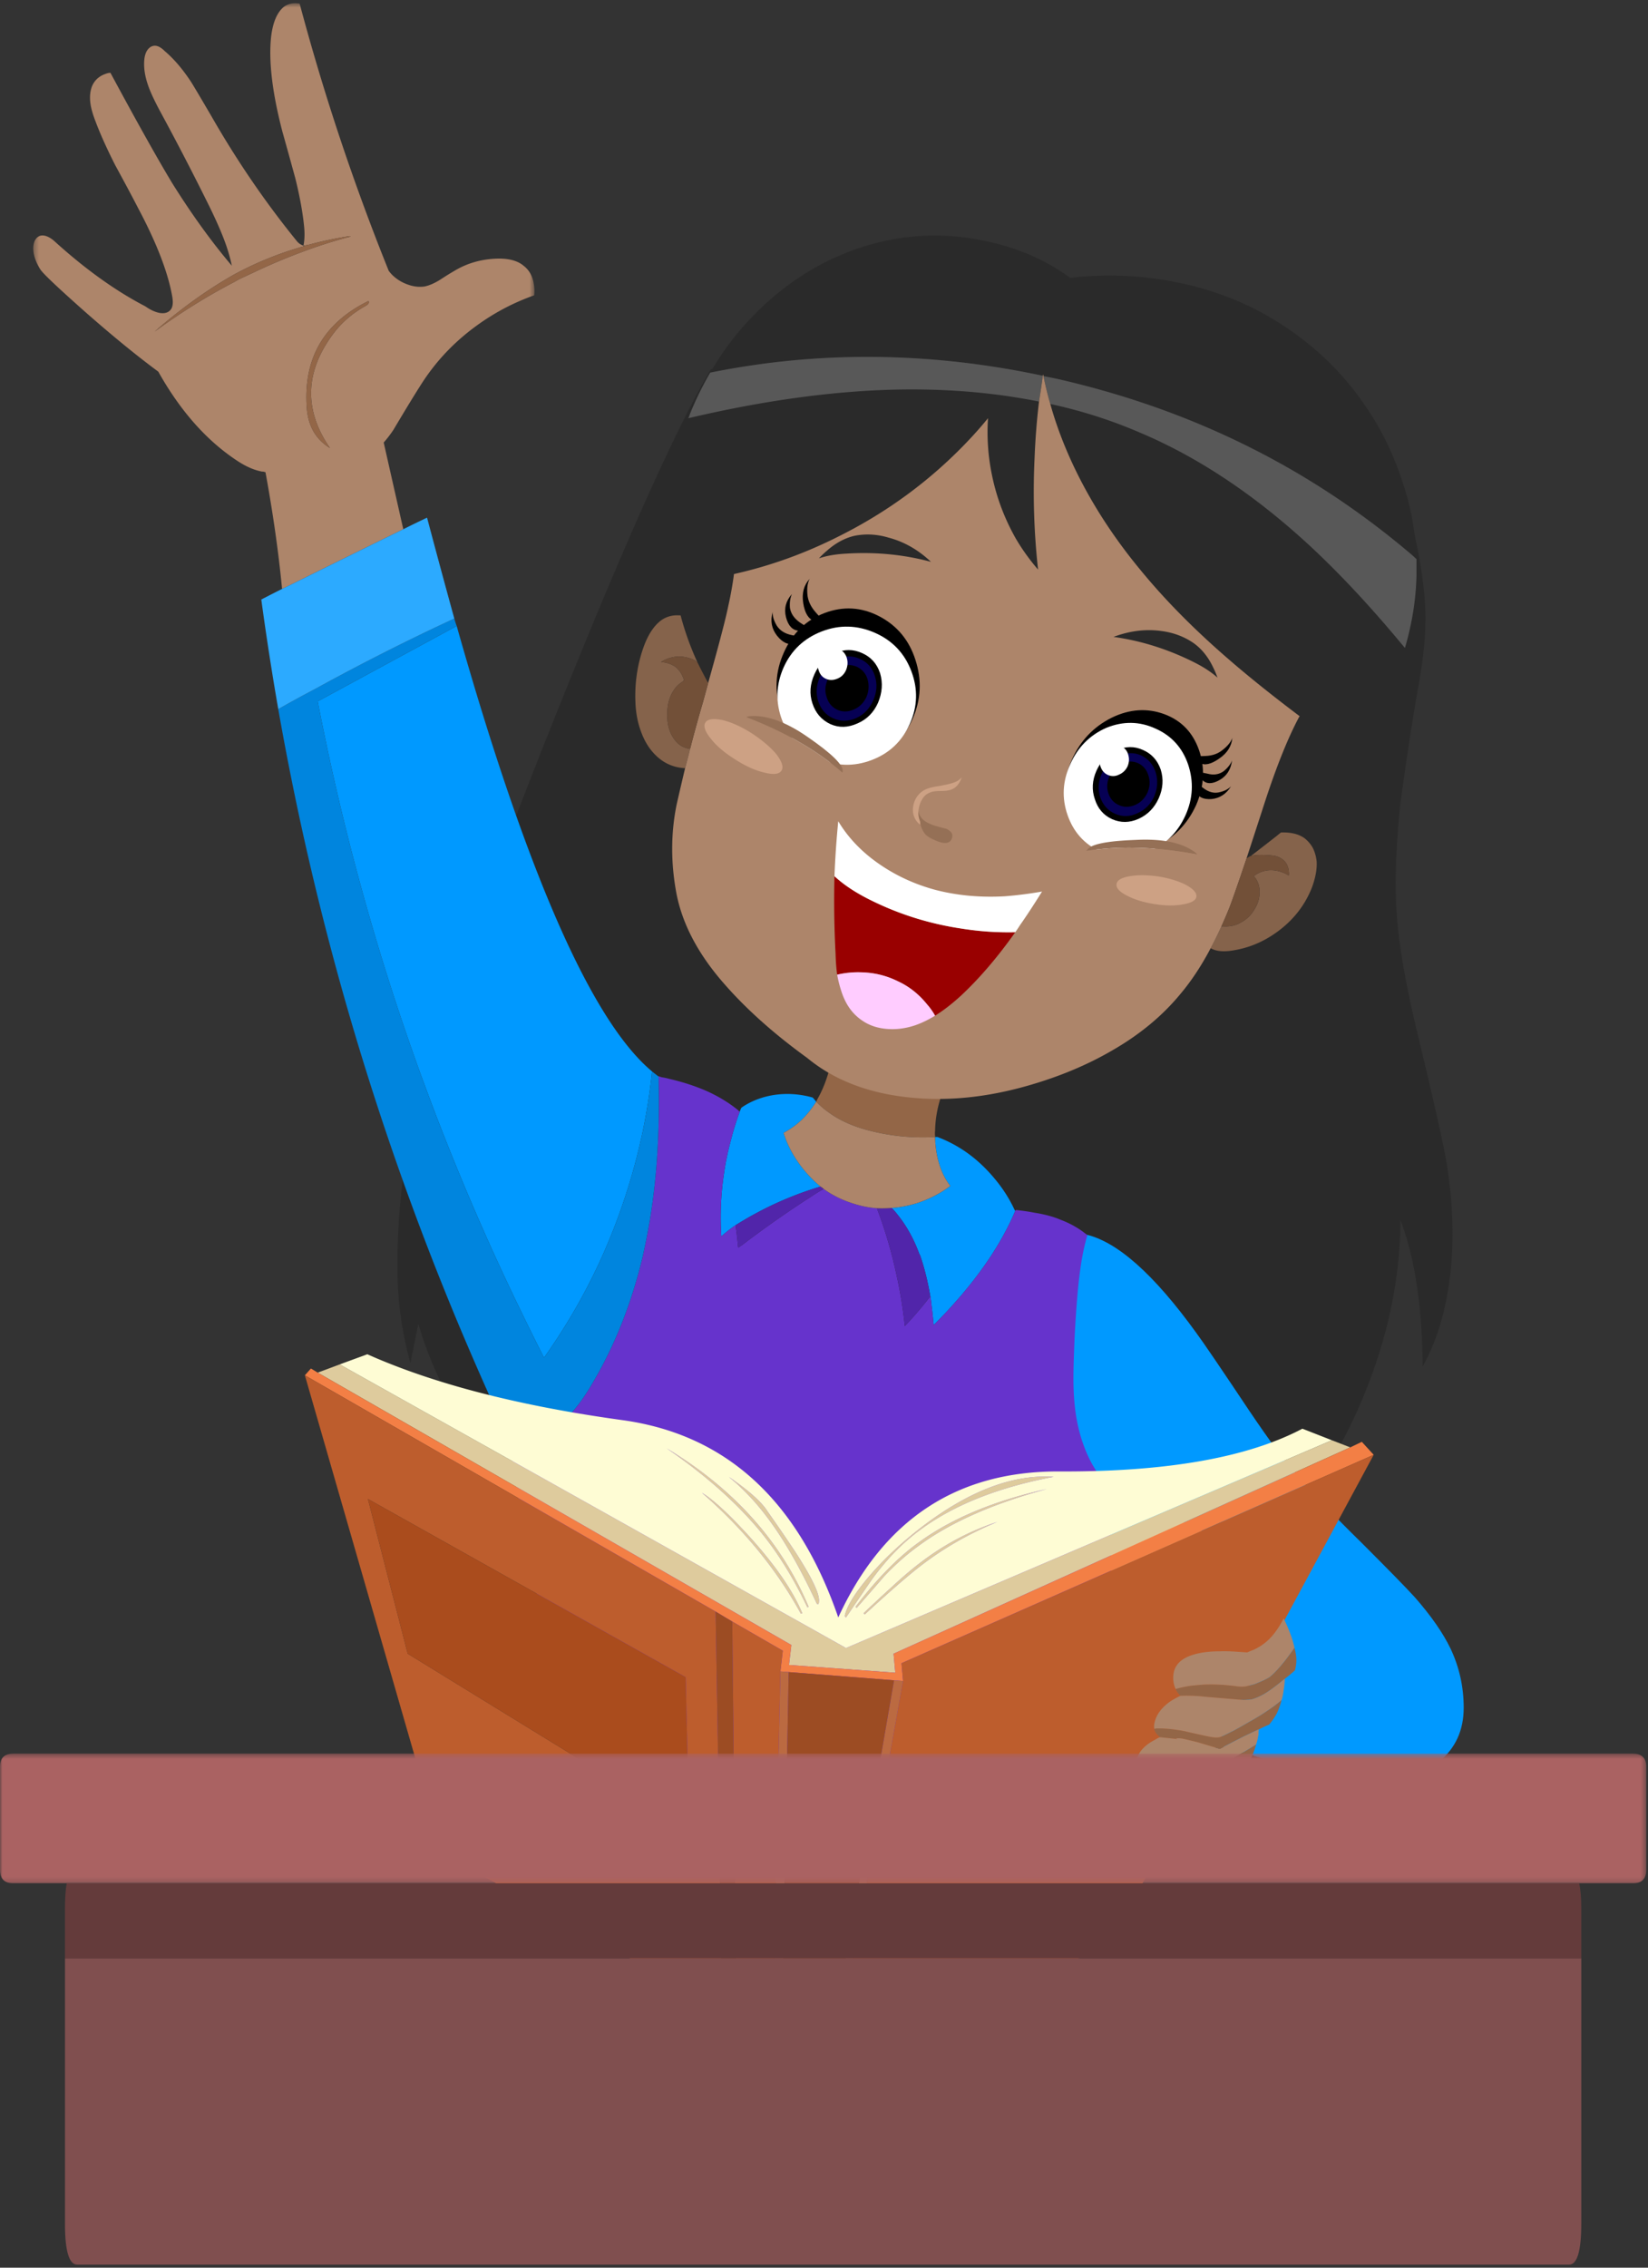 <svg height="462" width="336" xmlns="http://www.w3.org/2000/svg"><rect width="100%" height="100%" fill="#333333" stroke="none"/><mask id="a" fill="#fff"><path d="M.311.615h102.188V97.01H.311z" fill-rule="evenodd"/></mask><mask id="b" fill="#fff"><path d="M0 .42h335.644v26.423H0z" fill-rule="evenodd"/></mask><g fill="none" fill-rule="evenodd"><path d="M181.149 73.654c17.274.774 34.246 3.86 50.917 9.26 16.67 5.355 32.254 12.71 46.75 22.067 3.704 2.387 6.827 3.376 9.368 2.968 1.293 5.592 2.079 10.647 2.359 15.163.28 4.56-.14 9.948-1.26 16.164-1.142 6.28-2.391 14.357-3.748 24.23-.904 8.538-1.174 15.916-.808 22.131.41 6.646 1.907 15.25 4.491 25.81 3.188 13.228 5.105 21.778 5.751 25.65 1.53 9.635 1.572 18.464.13 26.487-.97 5.592-2.65 10.528-5.04 14.808-.087-6.043-.41-11.001-.97-14.873-.69-5.485-1.874-10.464-3.554-14.937-.086 11.484-2.37 22.874-6.85 34.166-6.224 15.916-15.712 29.068-28.462 39.457-6.29 5.119-12.891 9.151-19.805 12.098-7.495 3.183-14.98 4.936-22.454 5.259-11.092.494-22.938-2.162-35.538-7.969a67.558 67.558 0 0 1-2.359-1.097 94.733 94.733 0 0 1-13.149-2.774c-12.298-3.42-23.638-8.335-34.02-14.745-10.382-6.409-18.458-12.604-24.23-18.583-5.773-5.958-10.231-14.174-13.376-24.649l-1.615 7.97c-1.616-5.85-2.488-11.734-2.617-17.649-.237-11.57 1.098-23.647 4.006-36.23 2.455-10.517 6.149-22.078 11.081-34.682 3.06-7.593 7.378-18.562 12.956-32.908 16.175-40.995 28.118-67.998 35.829-81.011 12.557-1.57 24.629-2.097 36.217-1.581" fill="#2a2a2a"/><path d="M207.06 273.36c0-3.743.926-7.712 2.779-11.906 2.584-5.85 6.396-9.173 11.436-9.969 6.419 1.398 13.946 8.066 22.583 20.003 1.465 1.978 5.061 7.26 10.79 15.84 4.158 6.174 7.41 10.572 9.758 13.196 3.425 3.936 7.84 8.55 13.246 13.84 5.45 5.442 9.058 9.131 10.823 11.067 3.317 3.785 5.74 7.27 7.27 10.452 1.788 3.787 2.68 7.798 2.68 12.035 0 4.625-1.7 8.313-5.104 11.066-2.821 2.215-5.944 3.323-9.37 3.323-5.254 0-13.03-3.646-23.325-10.938-11.286-7.914-21.409-17.475-30.37-28.68-9.283-11.637-15.346-20.336-18.189-26.1-3.338-6.818-5.008-14.561-5.008-23.23" fill="#09f"/><path d="M243.083 310.074c1.163.71 2.111 1.84 2.843 3.387 1.163 2.366 1.745 5.389 1.745 9.067 0 4.43-1.433 8.216-4.298 11.355-2.692 2.904-5.654 4.356-8.884 4.356-.818 0-1.605-.064-2.358-.193a10.376 10.376 0 0 1-2.133-.645c-1.615-.689-3.026-1.764-4.232-3.227-1.939-2.538-2.908-5.722-2.908-9.55 0-4.065 1.228-7.41 3.683-10.034 1.982-2.172 4.609-3.602 7.884-4.29 1.571-.366 3.305-.549 5.2-.549.238 0 .464.022.68.065.473.043.872.183 1.195.419.172.086.312.172.42.258.452-.172.84-.312 1.163-.42" fill="#ecac7f"/><path d="M232.13 338.046c.604 2.3 1.896 4.022 3.878 5.162 1.442.838 2.929 1.258 4.458 1.258 4.157 0 7.592-1.495 10.306-4.485 3.188-3.614 4.782-8.872 4.782-15.776 0-4.517-.873-8.14-2.618-10.872-1.765-2.668-4.005-4.001-6.72-4.001-.84 0-1.808.204-2.907.613-.065.043-.14.086-.227.128a5.745 5.745 0 0 0-1.938-.741c1.292-.753 2.746-1.356 4.362-1.807a23.2 23.2 0 0 1 6.784-1.032c3.877 0 7.248 1.57 10.113 4.71a15.845 15.845 0 0 1 1.745 2.065c.323 2.065 1.873 4.786 4.652 8.162a59.16 59.16 0 0 0 3.102 3.453c4.113 4.387 7.764 7.667 10.952 9.84.128.085.84.451 2.132 1.097 1.443.838 2.714 1.71 3.812 2.613 1.938 1.613 3.35 3.398 4.233 5.355.365.581.71 1.226 1.034 1.936 1.335 2.538 2.002 4.355 2.002 5.453 0 3.957-1.798 7.162-5.395 9.614-3.23 2.172-6.968 3.258-11.21 3.258-2.37 0-3.737-.053-4.104-.161-.732-.13-2.531-.839-5.395-2.13-1.53-.645-3.543-1.247-6.042-1.806-3.123-.732-5.33-1.3-6.623-1.71-1.529-.516-4.254-1.323-8.173-2.42-3.662-1.161-6.689-2.409-9.079-3.742-6.289-3.549-9.639-8.443-10.048-14.68.646.28 1.357.495 2.133.646" fill="#09f"/><path d="M243.083 310.074c.086-.043.161-.086.226-.129 1.099-.409 2.068-.613 2.908-.613 2.714 0 4.954 1.333 6.72 4 1.744 2.732 2.617 6.356 2.617 10.873 0 6.904-1.594 12.163-4.782 15.777-2.714 2.988-6.149 4.484-10.306 4.484-1.53 0-3.016-.42-4.458-1.258-1.983-1.14-3.275-2.861-3.877-5.162.753.129 1.54.193 2.358.193 3.23 0 6.192-1.452 8.884-4.356 2.865-3.14 4.298-6.925 4.298-11.355 0-3.678-.582-6.7-1.745-9.067-.732-1.548-1.68-2.677-2.843-3.387" fill="#007cd0"/><path d="M166.417 224.45a20.474 20.474 0 0 1-2.843 3.58 16.93 16.93 0 0 1-3.813 2.775c.69 2.258 1.82 4.452 3.393 6.582a25.805 25.805 0 0 0 4.135 4.355 70.521 70.521 0 0 0-10.92 4.29 86.763 86.763 0 0 0-3.877 2.065c-.883.516-1.723 1.022-2.52 1.517a25.81 25.81 0 0 0-2.908 2.29 60.207 60.207 0 0 1 .55-12.872 54.38 54.38 0 0 1 1.324-6.42 57.314 57.314 0 0 1 1.874-6.099c.086-.278.205-.558.355-.838.238-.172.517-.355.84-.548 1.788-1.055 3.77-1.742 5.945-2.065 2.584-.366 5.169-.183 7.753.548zm-33.471-6.163c-.883 8.539-2.682 16.96-5.395 25.262a124.273 124.273 0 0 1-5.751 14.518 122.411 122.411 0 0 1-10.888 18.551 652.586 652.586 0 0 1-6.364-12.937 503.934 503.934 0 0 1-25.782-65.461 503.878 503.878 0 0 1-13.99-55.33l28.335-15.357c14.215 50.221 27.493 80.473 39.835 90.754m74.05 28.423c-2.822 6.647-7.346 13.335-13.57 20.068-.323.365-.667.73-1.034 1.097-.71.752-1.39 1.452-2.035 2.097a107.42 107.42 0 0 0-.485-4.42 15.512 15.512 0 0 0-.194-1.485 1.061 1.061 0 0 1-.065-.323c-.516-2.903-1.162-5.484-1.938-7.743a1.126 1.126 0 0 0-.226-.484c-1.142-3.14-2.682-5.892-4.62-8.258-.324-.41-.668-.796-1.034-1.162a23.097 23.097 0 0 0 5.525-1.096c2.412-.84 4.555-1.968 6.43-3.388-.862-1.119-1.552-2.41-2.069-3.872-.646-1.893-.99-3.925-1.033-6.098h.484c4.394 1.657 8.206 4.399 11.437 8.227 1.788 2.087 3.22 4.302 4.297 6.646a.8.8 0 0 1 .13.194" fill="#09f"/><path d="M190.648 231.643a43.528 43.528 0 0 1-14.216-1.516c-2.95-.838-5.438-2-7.463-3.484-.97-.688-1.82-1.42-2.552-2.193.086-.195.172-.377.258-.55 1.163-2.042 2.046-4.376 2.65-7 .409-1.743.732-3.721.969-5.937a4835.079 4835.079 0 0 1 24.586 5.453c-1.292 2.366-2.262 4.58-2.908 6.646-.84 2.452-1.282 4.893-1.324 7.323-.044.366-.044.71 0 1.033z" fill="#936647"/><path d="M178.79 246.162a91.827 91.827 0 0 1 3.974 13.485 90.78 90.78 0 0 1 1.713 10.518 68.088 68.088 0 0 0 3.198-3.581 46.984 46.984 0 0 0 2.004-2.517c.085.473.15.968.193 1.484.151 1.097.313 2.57.484 4.42a97.049 97.049 0 0 0 2.036-2.097c.366-.365.71-.73 1.034-1.097 6.224-6.732 10.747-13.42 13.569-20.066a.789.789 0 0 0 .13-.195c1.571.172 2.82.356 3.747.549 2.09.323 3.888.807 5.395 1.452 2.047.775 3.856 1.817 5.428 3.13a46.073 46.073 0 0 0-1.39 6.613c-.472 3.14-.872 7.775-1.195 13.905-.172 3.98-.258 6.84-.258 8.583 0 3.182.227 6.022.679 8.516.56 2.99 1.464 5.733 2.713 8.227 1.013 1.98 2.25 3.732 3.715 5.26a418.482 418.482 0 0 1-1.453 67.105H121.994a407.716 407.716 0 0 1-18.092-76.172h.161a10.626 10.626 0 0 0 5.104-.677c2.456-.839 4.75-2.388 6.882-4.646 1.658-1.742 3.295-4.022 4.91-6.84 4.438-7.527 7.787-15.99 10.049-25.39.56-2.495 1.065-5.076 1.518-7.743 1.443-8.819 2.024-18.508 1.745-29.069v-.064c.215.086.44.16.678.225.56.087 1.067.194 1.518.323 2.951.689 5.611 1.57 7.98 2.646 2.262 1.054 4.265 2.29 6.01 3.71l.355.355a57.275 57.275 0 0 0-1.873 6.097 54.625 54.625 0 0 0-1.326 6.42 60.288 60.288 0 0 0-.549 12.873c.84-.774 1.81-1.537 2.908-2.29a84.52 84.52 0 0 1 .484 4.097c0 .172.033.334.098.484.215-.194.44-.355.678-.484a216.602 216.602 0 0 1 14.216-9.97 32.158 32.158 0 0 1 2.487-1.515c1.788 1.29 3.79 2.28 6.01 2.968 1.572.516 3.187.839 4.845.968" fill="#63c"/><path d="M93.11 127.532L64.778 142.89a503.76 503.76 0 0 0 13.989 55.33 503.96 503.96 0 0 0 25.781 65.461 655.527 655.527 0 0 0 6.365 12.938 122.467 122.467 0 0 0 10.888-18.551c2.218-4.71 4.135-9.55 5.75-14.518 2.714-8.302 4.513-16.723 5.396-25.262.452.365.894.71 1.325 1.032.28 10.56-.302 20.25-1.745 29.069a148.162 148.162 0 0 1-1.519 7.743c-2.261 9.399-5.61 17.862-10.047 25.39-1.616 2.818-3.253 5.098-4.911 6.84-2.132 2.259-4.426 3.807-6.882 4.646-1.658.645-3.36.871-5.104.678a660.463 660.463 0 0 1-10.339-23.295c-17.037-40.628-29.367-82.602-36.992-125.92a257.459 257.459 0 0 1 7.56-4.13 466.482 466.482 0 0 1 28.334-14.324c.13.495.29 1 .485 1.516" fill="#0085de"/><path d="M189.678 264.067a46.535 46.535 0 0 1-2.003 2.517 68.492 68.492 0 0 1-3.198 3.581 90.746 90.746 0 0 0-1.713-10.518 91.741 91.741 0 0 0-3.974-13.485c.97.042 1.971.02 3.005-.065.366.366.71.752 1.033 1.162 1.939 2.366 3.48 5.119 4.621 8.259.108.129.183.29.226.484.776 2.258 1.422 4.84 1.938 7.743 0 .086.022.193.065.322m-22.389-22.325c.237.13.452.29.646.484-.754.408-1.583.913-2.487 1.516a216.468 216.468 0 0 0-14.216 9.969c-.237.13-.463.29-.678.484a1.206 1.206 0 0 1-.097-.484 85.79 85.79 0 0 0-.485-4.097c.797-.495 1.637-1 2.52-1.517a84.718 84.718 0 0 1 3.877-2.064 70.327 70.327 0 0 1 10.92-4.291" fill="#5125aa"/><path d="M190.648 231.643c.042 2.173.387 4.206 1.033 6.098.517 1.463 1.207 2.753 2.068 3.872-1.874 1.42-4.017 2.548-6.43 3.387a23.024 23.024 0 0 1-5.524 1.097 23.81 23.81 0 0 1-3.005.065 20.673 20.673 0 0 1-4.846-.968c-2.218-.688-4.221-1.678-6.009-2.968a2.835 2.835 0 0 0-.646-.484 25.774 25.774 0 0 1-4.135-4.356c-1.572-2.129-2.703-4.323-3.393-6.581a16.93 16.93 0 0 0 3.813-2.775 20.437 20.437 0 0 0 2.843-3.58 17.266 17.266 0 0 0 2.552 2.193c2.025 1.484 4.512 2.646 7.463 3.484a43.555 43.555 0 0 0 14.216 1.516zM82.223 107.82a5035.03 5035.03 0 0 0-21.614 10.646 102.764 102.764 0 0 1-3.101 1.517c-.733-7.658-1.907-15.841-3.522-24.552l23.81-7.26v.065z" fill="#ad856a"/><path d="M92.626 126.016a465.636 465.636 0 0 0-28.334 14.325 255.13 255.13 0 0 0-7.56 4.13 603.115 603.115 0 0 1-3.457-22.327 265.638 265.638 0 0 1 4.232-2.161c1.056-.495 2.09-1 3.102-1.516 7.99-3.958 15.196-7.507 21.614-10.647a237.33 237.33 0 0 1 4.846-2.355c1.895 7.14 3.748 13.99 5.557 20.551" fill="#2caaff"/><path d="M68.654 61.3c-9.112 4.473-13.3 11.732-12.568 21.776.28 3.7 1.852 6.42 4.717 8.163-5.299-7.7-5.116-15.4.549-23.1 1.766-2.388 3.984-4.323 6.656-5.807.646-.366.861-.71.646-1.033M55.698 50.007h-.29v.162a68.516 68.516 0 0 0-13.376 5.323l-.905.484c-1.7.968-3.381 2-5.04 3.097a103.071 103.071 0 0 0-11.016 8.453c5.298-3.872 10.704-7.238 16.218-10.098a18.176 18.176 0 0 1 1.713-.904c.796-.366 1.583-.73 2.357-1.097a119.668 119.668 0 0 1 9.693-4.097c3.425-1.29 6.752-2.344 9.983-3.162l-.193-.096a73.898 73.898 0 0 0-8.271 1.742 4.776 4.776 0 0 0-.873.193M16.057 14.81c5.449 10.109 9.649 17.604 12.6 22.487 3.985 6.367 8.034 11.97 12.147 16.809a32.84 32.84 0 0 0-.71-2.775c-.69-2.344-1.96-5.41-3.813-9.195a564.532 564.532 0 0 0-9.886-19.1c-1.25-2.3-2.11-4.118-2.584-5.452-.776-2.129-1.046-4.065-.808-5.807.085-.56.247-1.043.485-1.452.323-.516.71-.838 1.162-.968.733-.236 1.562.108 2.488 1.033 1.852 1.57 3.63 3.646 5.331 6.227.56.882 1.971 3.258 4.233 7.13 5.211 9.076 10.984 17.507 17.316 25.293.366.473.83.796 1.39.968.236-1.14.28-2.452.128-3.936-.279-2.818-.871-6.065-1.777-9.743-1.163-4.237-2.045-7.42-2.648-9.55-2.069-7.936-2.832-14.389-2.294-19.357.366-2.968 1.248-5.001 2.649-6.098.926-.645 1.982-.85 3.166-.613a470.185 470.185 0 0 0 18.157 54.427c.237.323.495.624.776.903a8.532 8.532 0 0 0 3.037 1.872c1.205.451 2.379.591 3.521.419.926-.194 1.95-.634 3.07-1.323 1.292-.839 2.26-1.44 2.907-1.806 2.713-1.657 5.761-2.506 9.142-2.55 2.22 0 3.9.485 5.04 1.453 1.164.882 1.864 2.15 2.1 3.807.13.73.152 1.473.066 2.226a45.48 45.48 0 0 0-11.082 5.71c-4.76 3.334-8.67 7.356-11.728 12.066-1.335 2.065-3.296 5.27-5.88 9.615a23.756 23.756 0 0 1-2.003 2.613c-7.194 6.323-15.432 8.28-24.715 5.872a.378.378 0 0 0 .096.064c-1.571-.258-3.23-.946-4.974-2.065-6.355-4.108-11.804-10.216-16.349-18.325-4.372-3.226-9.336-7.28-14.894-12.163-5.535-4.904-8.583-7.786-9.142-8.646C.915 53.524.43 52.201.323 50.911a4.118 4.118 0 0 1 .226-1.71c.237-.603.624-1 1.163-1.194.797-.215 1.723.107 2.778.968 6.333 5.764 12.568 10.238 18.706 13.421.97.689 1.917 1.13 2.844 1.323 1.141.193 1.949-.086 2.423-.839.323-.537.387-1.366.194-2.484-.861-4.925-3.188-10.948-6.979-18.067-1.013-1.98-2.563-4.883-4.652-8.711-1.701-3.355-3.037-6.324-4.007-8.905-.56-1.441-.904-2.645-1.033-3.613-.194-1.334-.086-2.527.323-3.581.517-1.205 1.422-2.033 2.714-2.484.366-.151.71-.226 1.034-.226" fill="#ad856a" mask="url(#a)" transform="translate(6.462 .03)"/><path d="M75.115 61.33c.216.322 0 .666-.646 1.032-2.671 1.484-4.89 3.42-6.656 5.807-5.664 7.7-5.847 15.4-.548 23.1-2.865-1.742-4.438-4.463-4.717-8.162-.733-10.045 3.456-17.304 12.567-21.777M61.87 50.199c.086-.043.183-.097.29-.161.26-.086.55-.15.873-.194a73.993 73.993 0 0 1 8.271-1.742l.193.097c-3.23.817-6.558 1.87-9.983 3.161a119.67 119.67 0 0 0-9.692 4.098c-.775.366-1.561.73-2.358 1.097-.603.28-1.175.58-1.713.903-5.514 2.86-10.92 6.227-16.218 10.098a103.083 103.083 0 0 1 11.017-8.453 88.11 88.11 0 0 1 5.04-3.097l.905-.484a68.533 68.533 0 0 1 13.375-5.323" fill="#936647"/><path d="M261.175 169.603c-.28.214-.56.44-.84.677a833.753 833.753 0 0 1-5.282 4.097l-.017.017a.096.096 0 0 0-.032.016c-.021 0-.043.01-.064.032h-.065c-.237.129-.473.269-.71.42 0-.065.021-.14.064-.226l3.134-9.615c2.585-8.109 5.072-14.4 7.463-18.873a1.26 1.26 0 0 1 .161-.226c-5.513-4.151-10.295-7.98-14.344-11.486-7.022-6.044-13.031-12.109-18.027-18.196-5.73-6.904-10.35-14.098-13.86-21.583-1.939-4.151-3.48-8.27-4.621-12.357 6.332 1.376 12.352 3.29 18.06 5.743 12.062 5.055 23.778 12.862 35.151 23.422 6.139 5.722 12.503 12.572 19.094 20.552a65.539 65.539 0 0 1-2.132 6.29c-2.629 6.561-6.258 12.766-10.889 18.616a83.039 83.039 0 0 1-12.244 12.68m-118.957-34.618a58.54 58.54 0 0 1-3.456-9.614 61.52 61.52 0 0 1-2.068-11.066c-1.013-10.174.204-19.874 3.65-29.101 14.883-3.506 28.7-5.442 41.45-5.808 10.662-.279 20.678.528 30.047 2.42-.452 3.764-.754 7.56-.905 11.389a144.447 144.447 0 0 0 .712 22.842 42.838 42.838 0 0 1-4.523-6.291c-2.306-4.066-3.921-8.335-4.846-12.809a42.848 42.848 0 0 1-.84-11.743 79.23 79.23 0 0 1-4.007 4.549c-7.517 7.936-16.24 14.4-26.169 19.39-6.978 3.548-14.184 6.15-21.614 7.807a74.87 74.87 0 0 1-1.195 6.646c-.496 2.473-1.853 7.657-4.071 15.55a108.153 108.153 0 0 1-2.165-4.161m146.58-21.068a18.18 18.18 0 0 1-.679-.645c-20.784-17.788-45.003-29.821-72.66-36.102-.925-.193-1.83-.376-2.713-.548a.79.79 0 0 0-.065-.355.787.787 0 0 1-.064.29c-23.046-4.904-45.651-5.118-67.814-.645 2.67-4.646 5.966-8.883 9.886-12.711 6.419-6.237 13.667-10.593 21.743-13.067 8.27-2.537 16.724-2.818 25.362-.839 6.246 1.42 11.716 3.861 16.412 7.324 6.419-.774 12.912-.613 19.481.484 9.886 1.656 18.663 5.28 26.33 10.872 5.58 4.001 10.286 8.797 14.12 14.39a57.5 57.5 0 0 1 4.36 7.323 64.709 64.709 0 0 1 3.459 8.518 54.47 54.47 0 0 1 2.842 15.711" fill="#2a2a2a"/><path d="M288.798 113.918v3.452c-.129 4.882-.915 9.764-2.358 14.647-6.591-7.98-12.955-14.83-19.094-20.551-11.373-10.561-23.09-18.369-35.151-23.423-5.708-2.452-11.728-4.366-18.06-5.743a67.9 67.9 0 0 1-1.389-5.678c.883.172 1.788.355 2.713.548 27.657 6.28 51.876 18.315 72.66 36.102.238.237.464.452.679.646M211.84 81.816c-9.37-1.893-19.385-2.7-30.046-2.42-12.75.366-26.568 2.302-41.45 5.808a6.62 6.62 0 0 0 .29-.774 64.973 64.973 0 0 1 4.168-8.518c22.163-4.473 44.768-4.258 67.814.645a244.857 244.857 0 0 1-.776 5.26" fill="#585858"/><path d="M142.218 134.985a3.916 3.916 0 0 0-.743-.549c-1.68-.73-3.274-.87-4.781-.419-.754.194-1.4.495-1.939.903h.42a5.702 5.702 0 0 1 2.488.904c.775.602 1.346 1.43 1.712 2.484a.95.95 0 0 1 .065.355c-.13.086-.259.182-.388.29a5.522 5.522 0 0 0-1.745 1.775c-.84 1.29-1.26 2.882-1.26 4.775-.043 2.129.475 3.882 1.551 5.258a4.262 4.262 0 0 0 2.262 1.613c.28.086.56.15.84.194a135.86 135.86 0 0 1-1.034 4c0-.043-.021-.064-.065-.064-2.175-.129-4.049-.914-5.621-2.355-1.422-1.29-2.51-2.968-3.263-5.033-.69-1.807-1.077-3.818-1.163-6.033-.151-3.721.334-7.27 1.453-10.647.97-2.947 2.284-5 3.942-6.162 1.055-.688 2.23-.99 3.522-.903h.29a58.82 58.82 0 0 0 3.457 9.614zm112.835 39.393a842.513 842.513 0 0 0 5.282-4.098c.28-.237.56-.462.84-.677 2.025-.065 3.619.322 4.782 1.161a6.386 6.386 0 0 1 1.777 2.13 8.04 8.04 0 0 1 .71 2.645c.086 1.613-.258 3.43-1.033 5.452-1.335 3.291-3.435 6.066-6.3 8.324-2.93 2.302-6.118 3.732-9.564 4.291-2.003.366-3.575.226-4.716-.42a70.797 70.797 0 0 0 2.196-4.452h.582c1.292.065 2.466-.225 3.522-.87a6.711 6.711 0 0 0 2.616-2.582 6.454 6.454 0 0 0 1.067-3.58c0-.883-.194-1.668-.582-2.356a3.508 3.508 0 0 0-.614-.839 5.497 5.497 0 0 1 1.616-.903c1.184-.409 2.401-.43 3.65-.065.69.194 1.315.473 1.874.84a2.735 2.735 0 0 0 0-.84c-.086-1.097-.549-1.946-1.389-2.548a4.227 4.227 0 0 0-1.454-.613c-.323-.065-.829-.119-1.518-.162-1.379-.086-2.488-.032-3.328.162z" fill="#85634b"/><path d="M211.841 81.816c.28-1.763.539-3.516.776-5.259a.787.787 0 0 0 .064-.29.792.792 0 0 1 .065.355 67.82 67.82 0 0 0 1.39 5.678c1.14 4.087 2.68 8.206 4.62 12.357 3.51 7.485 8.13 14.68 13.86 21.583 4.996 6.087 11.006 12.152 18.027 18.197 4.049 3.505 8.83 7.334 14.344 11.485a1.313 1.313 0 0 0-.161.226c-2.39 4.473-4.879 10.765-7.463 18.873l-3.134 9.615a.517.517 0 0 0-.065.226c-1.658 4.925-2.81 8.237-3.457 9.936a89.834 89.834 0 0 1-1.68 3.936 71.369 71.369 0 0 1-2.196 4.453c-1.896 3.592-3.953 6.7-6.171 9.324-3.683 4.473-8.346 8.323-13.99 11.55-4.996 2.903-10.629 5.258-16.896 7.065-8.637 2.495-16.886 3.301-24.748 2.42-6.742-.732-12.557-2.667-17.446-5.808a34.286 34.286 0 0 1-3.037-2.226c-6.806-4.925-12.471-9.99-16.994-15.195-5.212-5.958-8.421-12.045-9.628-18.26-1.184-6.281-1.163-12.379.065-18.294a895.4 895.4 0 0 1 1.68-7.194c.366-1.334.71-2.667 1.034-4a282.189 282.189 0 0 1 2.649-9.615c.366-1.334.71-2.602 1.034-3.807 2.218-7.894 3.575-13.077 4.07-15.55a74.609 74.609 0 0 0 1.196-6.647c7.43-1.656 14.635-4.258 21.614-7.807 9.929-4.99 18.652-11.454 26.169-19.39a78.529 78.529 0 0 0 4.006-4.55 43.01 43.01 0 0 0 .84 11.744c.926 4.474 2.542 8.744 4.846 12.809a42.85 42.85 0 0 0 4.523 6.29 144.192 144.192 0 0 1-.71-22.841c.15-3.828.452-7.625.904-11.389" fill="#ad856a"/><path d="M255.053 174.377h.016c.84-.193 1.95-.247 3.328-.16.69.042 1.195.096 1.518.16.56.13 1.045.334 1.454.613.84.602 1.303 1.452 1.39 2.55.042.236.042.515 0 .838a6.732 6.732 0 0 0-1.875-.839c-1.249-.366-2.466-.344-3.65.065a5.51 5.51 0 0 0-1.616.903c.237.237.442.516.614.839.388.688.582 1.473.582 2.355 0 1.29-.356 2.484-1.067 3.581-.646 1.118-1.518 1.98-2.616 2.581-1.056.645-2.23.936-3.522.871h-.582a90.357 90.357 0 0 0 1.68-3.936c.647-1.699 1.8-5.011 3.457-9.937.237-.15.474-.29.711-.42h.065c.021-.02.043-.031.064-.031a.092.092 0 0 1 .033-.016zm-112.835-39.392a108.934 108.934 0 0 0 2.165 4.162 698.418 698.418 0 0 1-1.034 3.807 288.304 288.304 0 0 0-2.65 9.614 5.817 5.817 0 0 1-.84-.194 4.258 4.258 0 0 1-2.26-1.613c-1.077-1.376-1.595-3.13-1.552-5.259 0-1.892.42-3.484 1.26-4.774a5.502 5.502 0 0 1 1.745-1.775c.13-.107.259-.204.388-.29a.946.946 0 0 0-.065-.355c-.366-1.054-.937-1.882-1.712-2.484a5.702 5.702 0 0 0-2.488-.904h-.42c.538-.408 1.185-.71 1.939-.903 1.507-.452 3.101-.312 4.781.42.323.193.57.376.743.548z" fill="#725038"/><path d="M168.129 124.887c3.79-1.42 7.485-1.205 11.081.645 3.662 1.893 6.139 4.86 7.431 8.905 1.336 4.108 1.142 8.119-.582 12.033-1.743 3.936-4.511 6.593-8.303 7.97-3.833 1.483-7.549 1.279-11.146-.614-3.596-1.85-6.062-4.828-7.398-8.936-1.356-4.065-1.152-8.055.614-11.97 1.745-3.915 4.512-6.592 8.303-8.033" fill="#000"/><path d="M185.801 136.727c1.379 3.635 1.282 7.206-.29 10.711-1.573 3.57-4.179 6.044-7.819 7.42-3.64 1.377-7.237 1.259-10.79-.354-3.576-1.57-6.053-4.151-7.431-7.743-1.38-3.635-1.282-7.227.29-10.776 1.573-3.505 4.18-5.957 7.819-7.356 3.596-1.377 7.194-1.28 10.79.29 3.576 1.57 6.053 4.174 7.431 7.808" fill="#fff"/><path d="M166.255 124.693c1.077 1.205 1.658 1.871 1.745 2-.15.28-.819.216-2.003-.193-1.163-.366-1.907-1.57-2.23-3.614-.323-2.021.119-3.678 1.325-4.968-.43.731-.592 1.763-.484 3.097.086 1.29.635 2.517 1.647 3.678m-6.009 1.032c-.43-1.742-.021-3.312 1.227-4.71-.366.753-.506 1.7-.42 2.84.195 1.16.873 2.15 2.036 2.967 1.184.797 1.853 1.215 2.003 1.259-.15.322-.894.462-2.229.42-1.292-.087-2.165-1.012-2.617-2.776" fill="#000"/><path d="M157.532 124.693c-.043.839.237 1.763.84 2.775.646 1.01 1.68 1.656 3.102 1.935 1.4.28 2.186.441 2.358.484-.043.323-.667.71-1.874 1.162-1.184.43-2.358-.076-3.522-1.517-1.119-1.42-1.42-3.032-.904-4.839m11.792 22.842c-1.809-.839-3.036-2.247-3.683-4.226-.646-1.936-.506-3.925.42-5.969.883-1.979 2.294-3.409 4.233-4.29 1.83-.818 3.65-.818 5.46 0 1.809.795 3.036 2.16 3.682 4.097.582 1.978.442 3.99-.42 6.033-.882 1.978-2.272 3.376-4.167 4.194-1.938.882-3.78.935-5.525.161" fill="#000"/><path d="M169.873 146.341c-1.486-.645-2.509-1.817-3.069-3.516-.495-1.613-.376-3.248.356-4.904.732-1.721 1.884-2.947 3.457-3.678 1.615-.689 3.187-.689 4.716 0 1.487.645 2.5 1.796 3.037 3.452.517 1.656.41 3.312-.323 4.968-.754 1.721-1.906 2.925-3.457 3.614-1.636.73-3.21.752-4.717.064" fill="#060054"/><path d="M168.549 142.05c-.409-1.14-.344-2.333.194-3.58.56-1.205 1.421-2.087 2.584-2.646 1.099-.452 2.208-.452 3.328 0 1.099.516 1.83 1.344 2.197 2.484a5.407 5.407 0 0 1-.194 3.678c-.56 1.205-1.41 2.054-2.552 2.549-1.163.516-2.273.548-3.328.097-1.12-.517-1.863-1.377-2.229-2.581" fill="#000"/><path d="M172.62 133.952c.28.84.237 1.7-.13 2.581-.366.818-.936 1.388-1.712 1.71-.84.366-1.626.388-2.358.065-.754-.323-1.26-.914-1.519-1.775-.28-.795-.237-1.634.13-2.516.408-.818 1.012-1.387 1.809-1.71.776-.366 1.53-.387 2.261-.064.754.365 1.26.935 1.519 1.71" fill="#fff"/><path d="M244.472 152.859c1.25 3.634 1.045 7.366-.614 11.195-1.766 3.828-4.47 6.613-8.109 8.356-3.704 1.806-7.29 2.064-10.758.774-3.446-1.29-5.795-3.754-7.044-7.388-1.292-3.614-1.087-7.303.614-11.066 1.702-3.83 4.405-6.668 8.11-8.518 3.64-1.764 7.215-2 10.726-.71 3.468 1.291 5.825 3.743 7.075 7.357" fill="#000"/><path d="M242.243 155.762c1.163 3.506.98 6.958-.55 10.356-1.572 3.463-4.038 5.915-7.398 7.356-3.381 1.42-6.709 1.42-9.983 0-3.23-1.484-5.45-3.958-6.655-7.42-1.207-3.463-1.023-6.915.549-10.356 1.53-3.463 3.985-5.937 7.366-7.42 3.403-1.377 6.72-1.335 9.951.128 3.295 1.441 5.535 3.893 6.72 7.356" fill="#fff"/><path d="M249.383 152.697c.969-.774 1.594-1.56 1.873-2.355-.171 1.72-1.077 3.13-2.713 4.226-1.658 1.162-2.972 1.441-3.941.84-.97-.56-1.4-.98-1.293-1.259.13-.043.937-.086 2.423-.129 1.465-.043 2.681-.484 3.65-1.323m.066 4.453c.882-.71 1.464-1.452 1.744-2.227-.237 1.85-1.087 3.183-2.552 4-1.486.84-2.65.84-3.49 0-.818-.86-1.184-1.43-1.098-1.71.15 0 .872.14 2.165.42 1.227.323 2.304.162 3.23-.484" fill="#000"/><path d="M248.478 161.44c1.12-.237 1.96-.656 2.52-1.258-.97 1.57-2.294 2.441-3.974 2.613-1.701.108-2.757-.398-3.166-1.516-.366-1.14-.463-1.828-.291-2.065.151.086.733.527 1.745 1.323 1.055.817 2.11 1.118 3.166.903m-11.824-4.646c.603 1.936.463 3.894-.42 5.872-.884 1.936-2.251 3.323-4.103 4.162-1.831.817-3.63.839-5.396.064-1.745-.795-2.918-2.161-3.522-4.097-.646-1.871-.538-3.785.323-5.743.884-1.979 2.251-3.376 4.104-4.194 1.852-.839 3.65-.86 5.395-.064 1.766.774 2.973 2.108 3.619 4" fill="#000"/><path d="M235.62 157.343c.495 1.613.398 3.247-.291 4.904-.732 1.613-1.884 2.763-3.457 3.452-1.53.71-3.037.742-4.523.097-1.464-.646-2.477-1.775-3.037-3.388-.517-1.613-.398-3.237.355-4.872.733-1.656 1.885-2.828 3.457-3.516 1.53-.731 3.026-.775 4.492-.13 1.485.69 2.487 1.84 3.004 3.453" fill="#060054"/><path d="M226.25 158.02c.517-1.14 1.325-1.967 2.423-2.484 1.164-.495 2.273-.516 3.328-.064 1.055.473 1.767 1.3 2.132 2.484.388 1.161.324 2.344-.193 3.549-.56 1.183-1.39 2.011-2.488 2.484-1.163.495-2.25.516-3.263.065-1.099-.452-1.842-1.28-2.23-2.485-.366-1.161-.268-2.344.291-3.548" fill="#000"/><path d="M225.895 157.891c-.732-.322-1.239-.892-1.518-1.71-.28-.795-.237-1.602.129-2.42.388-.838.97-1.419 1.745-1.741.796-.323 1.561-.323 2.293 0 .732.322 1.217.87 1.454 1.645.28.839.237 1.678-.129 2.516-.388.775-.97 1.323-1.745 1.646-.732.366-1.475.387-2.229.064" fill="#fff"/><path d="M221.47 173.377a.938.938 0 0 1 .225-.258c.69-1.118 3.963-1.785 9.822-2 5.363-.28 9.358.527 11.986 2.42.193.129.399.311.614.548-8.4-1.57-15.95-1.807-22.648-.71" fill="#957056"/><path d="M221.47 173.377c6.697-1.097 14.247-.86 22.647.71 1.012.925 1.356 1.85 1.033 2.775-.58 1.785-2.304 3.258-5.17 4.42-3.466 1.333-7.236 1.333-11.307 0-2.54-.84-4.577-1.807-6.106-2.904-1.658-1.205-2.304-2.355-1.938-3.452.15-.43.43-.947.84-1.549" fill="#ad856a"/><path d="M241.21 184.25c-1.66.323-3.62.301-5.882-.065-2.261-.365-4.134-.946-5.62-1.742-1.509-.774-2.197-1.56-2.068-2.355.13-.774 1.034-1.301 2.714-1.58 1.658-.28 3.618-.259 5.88.064 2.218.366 4.092.946 5.621 1.742 1.508.839 2.197 1.645 2.068 2.42-.15.73-1.056 1.236-2.714 1.516" fill="#cda184"/><path d="M152.136 146.083c8.077 3.119 14.614 6.894 19.612 11.325.042.752-.011 1.355-.162 1.806-.367 1.097-1.637 1.721-3.813 1.871-2.024.13-4.35-.129-6.978-.774-4.243-1.01-7.43-2.99-9.563-5.936-1.766-2.495-2.348-4.667-1.745-6.517.323-.925 1.207-1.517 2.65-1.775" fill="#ad856a"/><path d="M171.748 157.407c-4.997-4.43-11.535-8.205-19.612-11.324.242-.1.502-.155.776-.161h-.161c3.424-.323 7.398 1.086 11.921 4.226 4.803 3.312 7.183 5.614 7.14 6.905 0 .107-.022.225-.064.354" fill="#957056"/><path d="M159.341 156.988c-.473.753-1.626.892-3.457.42-1.852-.409-3.844-1.302-5.977-2.678-2.175-1.355-3.833-2.764-4.975-4.227-1.206-1.484-1.572-2.592-1.098-3.323.452-.688 1.604-.85 3.457-.484 1.852.452 3.833 1.344 5.944 2.678 2.132 1.398 3.802 2.807 5.008 4.226 1.184 1.528 1.55 2.657 1.098 3.388m27.914 8.227a4.91 4.91 0 0 0 .356 2.162v.064c0 .236.021.44.064.613a3.49 3.49 0 0 1-1.131-1.29c-.538-1.076-.56-2.259-.064-3.55a4.452 4.452 0 0 1 2.164-2.354c.69-.323 1.68-.57 2.973-.742 1.486-.28 2.455-.517 2.907-.71.647-.215 1.153-.56 1.519-1.033a1.46 1.46 0 0 0-.065.29c-.452 1.098-1.077 1.807-1.874 2.13-.495.237-1.26.355-2.293.355-1.099 0-1.853.118-2.262.355-.797.28-1.421.946-1.874 2a5.997 5.997 0 0 0-.42 1.71" fill="#cda184"/><path d="M187.255 165.215c.043.43.183.807.42 1.13.367.644 1.077 1.171 2.133 1.58.366.194 1.389.495 3.069.903 1.142.517 1.529 1.205 1.163 2.065-.237.602-.722.882-1.454.839-.452 0-1.056-.161-1.81-.484-.968-.408-1.636-.795-2.002-1.161-.453-.474-.819-1.15-1.1-2.033a2.615 2.615 0 0 1-.063-.613v-.064a4.924 4.924 0 0 1-.356-2.162" fill="#957056"/><path d="M247.38 136.05c.323.645.603 1.311.84 2-1.25-1.118-2.843-2.162-4.782-3.13-5.32-2.666-10.79-4.387-16.412-5.162 3.317-1.247 6.59-1.645 9.821-1.193 2.413.322 4.567 1.129 6.462 2.42 1.701 1.204 3.059 2.892 4.07 5.065M174.3 109.143c2.262-.43 4.544-.302 6.85.387 3.187.839 6.073 2.484 8.658 4.936-5.536-1.484-11.265-2.043-17.189-1.678-2.196.108-4.08.43-5.653.968a17.312 17.312 0 0 1 1.583-1.516c1.809-1.613 3.726-2.646 5.751-3.097" fill="#2a2a2a"/><path d="M190.648 206.93a13.083 13.083 0 0 0-1.648-2.322c-1.68-2.087-3.672-3.657-5.977-4.71-2.348-1.162-4.868-1.764-7.56-1.807a18.414 18.414 0 0 0-4.782.483c-.172-1.29-.28-2.72-.323-4.29a204.372 204.372 0 0 1-.226-15.777c1.939 1.807 4.48 3.474 7.625 5 5.686 2.797 11.717 4.679 18.092 5.647 3.726.602 7.441.86 11.146.774-3.597 5.076-7.269 9.367-11.017 12.873-1.852 1.699-3.63 3.076-5.33 4.13" fill="#900"/><path d="M206.995 189.928a60.888 60.888 0 0 1-11.146-.774c-6.376-.968-12.406-2.85-18.092-5.646-3.145-1.527-5.686-3.194-7.625-5 .151-3.786.41-7.518.775-11.196 1.702 2.86 4.007 5.42 6.914 7.678 3.791 2.904 8.066 5.001 12.826 6.292 4.437 1.161 9.176 1.602 14.216 1.322a80.573 80.573 0 0 0 7.592-.967c-1.744 2.795-3.241 5.076-4.49 6.84-.324.515-.647 1-.97 1.451" fill="#fff"/><path d="M170.681 198.574a18.5 18.5 0 0 1 4.782-.484c2.692.044 5.212.646 7.56 1.807 2.305 1.054 4.297 2.624 5.977 4.71a13.033 13.033 0 0 1 1.647 2.323c-1.378.84-2.714 1.484-4.006 1.936-1.895.645-3.769.903-5.621.774-2.025-.129-3.78-.71-5.266-1.742-1.982-1.333-3.392-3.333-4.233-6a25.774 25.774 0 0 1-.84-3.324" fill="#fcf"/><path d="M64.777 279.65l4.49-1.678 103.223 57.783 99.056-42.328 3.748 1.451-93.112 42.038.356 3.872-21.679-1.58.485-4.066zm138.535 30.423c-5.945 2.453-11.297 5.55-16.057 9.293-2.67 2.107-6.32 5.29-10.952 9.55-.13-.108-.194-.205-.194-.292 2.348-2.214 4.168-3.903 5.46-5.064 2.175-2.022 4.135-3.7 5.88-5.033 4.91-3.786 10.198-6.603 15.863-8.454zm11.501-9.194c-12.513 2.366-22.302 6.539-29.367 12.518-2.628 2.215-5.115 4.914-7.464 8.098-.387.516-2.217 3.194-5.492 8.033a.654.654 0 0 1-.258-.29c.366-1.828 1.863-4.334 4.491-7.517 2.864-3.42 6.213-6.657 10.048-9.712 10.058-7.98 19.406-11.69 28.042-11.13zm-1.388 2.484c-10.985 2.969-19.687 6.818-26.106 11.55-2.454 1.764-4.835 3.871-7.139 6.324-.409.495-2.251 2.613-5.525 6.356l-.226-.226c4.48-5.85 8.842-10.27 13.084-13.26 6.656-4.796 15.293-8.378 25.912-10.744zm-70.302.775c2.304 1.376 5.633 4.462 9.983 9.26 5.126 5.72 8.615 10.817 10.467 15.292l-.29.064c-4.89-8.948-11.61-17.153-20.16-24.616zm11.792 7.743c-4.867-5.85-11.2-11.453-18.997-16.81 13.72 8.26 23.37 19.025 28.948 32.296l-.258.097c-2.865-6.045-6.096-11.238-9.693-15.583zm1.583-3.936c2.025 2.86 3.92 5.624 5.687 8.291 3.359 5.205 4.953 8.55 4.78 10.034 0 .236-.02.376-.063.419l-.098.13-.258-.065c-3.554-7.7-7.14-13.852-10.758-18.455-2.198-2.817-4.6-5.29-7.206-7.42 4.114 2.818 6.753 5.173 7.916 7.066z" fill="#decb9d"/><path d="M271.546 293.426l-99.056 42.33-103.223-57.784 5.622-2.064c13.569 6.044 30.907 10.517 52.015 13.42 21.108 2.905 35.776 16.304 44.004 40.2 9.196-19.981 24.273-29.896 45.23-29.745 21.754.085 38.22-2.819 49.398-8.711zm-115.048 14.518c-1.163-1.893-3.802-4.247-7.916-7.065 2.606 2.13 5.008 4.603 7.206 7.42 3.618 4.604 7.204 10.755 10.758 18.455l.258.064.098-.129c.042-.043.064-.183.064-.42.172-1.483-1.422-4.828-4.781-10.032a322.55 322.55 0 0 0-5.687-8.293zm-1.583 3.937c3.597 4.345 6.828 9.539 9.693 15.582l.258-.096c-5.578-13.271-15.228-24.035-28.948-32.295 7.797 5.356 14.13 10.958 18.997 16.81zm-11.792-7.743c8.55 7.463 15.27 15.669 20.16 24.616l.29-.065c-1.852-4.473-5.34-9.571-10.467-15.292-4.35-4.796-7.679-7.883-9.983-9.259zm70.302-.775c-10.62 2.366-19.256 5.947-25.912 10.744-4.242 2.99-8.604 7.409-13.084 13.26l.226.225c3.274-3.742 5.116-5.86 5.525-6.355 2.304-2.452 4.685-4.56 7.14-6.324 6.418-4.731 15.12-8.582 26.105-11.55zm1.388-2.484c-8.636-.559-17.984 3.151-28.042 11.13-3.835 3.054-7.184 6.292-10.048 9.712-2.628 3.183-4.125 5.689-4.49 7.517a.65.65 0 0 0 .257.29c3.275-4.84 5.105-7.517 5.492-8.033 2.349-3.184 4.836-5.882 7.464-8.098 7.065-5.98 16.854-10.152 29.367-12.518zm-11.501 9.195c-5.665 1.85-10.953 4.667-15.863 8.453-1.745 1.333-3.705 3.01-5.88 5.033-1.292 1.161-3.112 2.85-5.46 5.065 0 .086.064.183.194.29 4.631-4.259 8.281-7.442 10.952-9.55 4.76-3.742 10.112-6.839 16.057-9.291z" fill="#fefcd4"/><path d="M149.294 330.367l-3.393-2.032-83.742-48.136 1.229-1.387 1.389.838 96.567 55.492-.485 4.065 21.679 1.581-.356-3.872 93.112-42.038 2.358-1.129 2.423 2.646-96.277 42.457.323 3.613-1.841-.129-21.485-1.677-1.68-.129.485-4.227z" fill="#f37f45"/><path d="M184.121 342.465l-12.955 72.14-.485 2.548a12.18 12.18 0 0 1-1.583 1.195l13.181-76.012 1.842.13zm-23.326-1.806l-1.454 78.656a41.46 41.46 0 0 1-1.938-.967l.064-3.034 1.649-74.784z" fill="#bb6a41"/><path d="M139.795 341.69l-64.777-36.294 8.11 31.52 57.378 35.23-.71-30.455zm6.106-13.355l1.39 81.236L90.267 377.6 62.16 280.2l83.741 48.136zm134.174-31.94l-54.374 100.723-54.535 17.486 12.955-72.139-.323-3.613zM150.134 411.152l-.84-80.785 10.306 5.936-.485 4.226-1.648 74.786z" fill="#bd5d2d"/><path d="M149.294 330.367l.84 80.785-2.844-1.58-1.389-81.237zm10.047 88.948l1.454-78.656 21.485 1.677-13.182 76.012c-3.187 1.935-6.44 2.258-9.757.967z" fill="#9c4c23"/><path d="M139.795 341.691l.711 30.456-57.379-35.23-8.109-31.521z" fill="#aa4c1d"/><path d="M230.418 373.664c1.012-.28 2.37-.538 4.071-.775a722.41 722.41 0 0 1 2.294-.258 7.84 7.84 0 0 1 1.034-.064c.366 0 .71-.033 1.034-.098a10.64 10.64 0 0 0-.259.484c-.194.323-.409.678-.646 1.066-.775.322-1.853.666-3.23 1.031a.855.855 0 0 0-.485.13c-2.004.452-3.275.656-3.813.613-.28-.043-.442-.108-.484-.194-.151-.043-.205-.16-.162-.355 0-.236.194-.699.582-1.387a.49.49 0 0 0 .064-.193zm1.648-12.39c.086.13.183.291.29.485 1.379-.323 2.574-.484 3.587-.484.473-.043 1.443.021 2.908.193.15.064.29.097.42.097 2.132.258 3.403.44 3.812.549.28.042.603.15.969.322-.043.108-.269.344-.678.71-2.133.409-4.007.71-5.622.903-.775.13-1.486.215-2.132.259-.883.042-1.583.042-2.1 0-.69-.087-1.26-.248-1.713-.484-.56-.216-.818-.484-.775-.807.043-.473.366-1.054.97-1.742h.064z" fill="#000"/><path d="M263.921 335.69c.388 1.42.485 2.635.29 3.646a5.409 5.409 0 0 1-.193.968c-.71.645-1.41 1.226-2.1 1.743-1.615 1.333-2.908 2.3-3.877 2.903-.926.559-1.853.978-2.778 1.258-.582.086-1.175.129-1.777.129-.044 0-1.982-.161-5.815-.484a150.875 150.875 0 0 1-3.2-.29 37.37 37.37 0 0 0-3.812-.065 5.335 5.335 0 0 1-.84-1.097 4.71 4.71 0 0 1-.129-.29c.927-.28 1.993-.505 3.199-.678a75.84 75.84 0 0 1 2.617-.226c2.133-.085 4.373.033 6.72.355.69.087 1.292.087 1.809 0 .367-.086.894-.225 1.583-.42h.065c1.529-.601 2.573-1.085 3.134-1.45 1.378-1.097 3.08-3.098 5.104-6.002m-24.102 18.519l-.063.064c-1.66-.172-2.672-.279-3.038-.322h-.226a7.647 7.647 0 0 0-.388-.42c-.43-.365-.689-.806-.775-1.322a.955.955 0 0 0 .356-.065c1.292-.042 2.725.054 4.296.29.367.044.873.13 1.52.26.601.15 1.313.31 2.131.483 1.766.408 2.876.645 3.327.71.797.128 1.4.128 1.81 0 .323-.108 1.249-.548 2.779-1.323.97-.516 1.96-1.076 2.971-1.678.82-.451 1.648-.935 2.489-1.452 1.81-1.14 3.24-2.172 4.296-3.097-.279 1.054-.625 2-1.033 2.839-.41.731-.916 1.463-1.52 2.194-.602.237-1.303.56-2.1.968-.731.322-1.582.72-2.55 1.193a3.98 3.98 0 0 1-.292.13 284.89 284.89 0 0 0-5.105 2.645l-4.425-1.323a83.064 83.064 0 0 0-3.263-.774c-.647-.087-1.045-.087-1.197 0m1.939 10.679c.517-.603.959-1.097 1.325-1.484.15-.087.248-.172.29-.258.41-.366.636-.602.679-.71-.366-.172-.689-.28-.97-.323-.408-.107-1.68-.29-3.811-.548-.13 0-.27-.032-.42-.097-1.465-.172-2.434-.236-2.908-.194-1.012 0-2.208.162-3.587.484a7.799 7.799 0 0 0-.29-.484 2.144 2.144 0 0 1-.13-.354 2.391 2.391 0 0 0-.128-.322c.366-.108.732-.227 1.098-.356.603-.15 1.227-.29 1.873-.42 1.896-.365 3.415-.505 4.556-.419h.29c1.854.28 3.264.56 4.233.839.97.28 1.777.44 2.423.484.604.086 1.734-.376 3.392-1.387a438.762 438.762 0 0 1 3.943-2.42c.925-.56 1.755-1.065 2.487-1.516a18.153 18.153 0 0 1-1.647 4.065c-.475.237-.938.451-1.39.646-.69.322-1.357.687-2.003 1.096-.367.28-.873.506-1.519.678-.065.365-.118.807-.161 1.322a2.826 2.826 0 0 0-.065.614c-.13 1.118-.614 2.225-1.454 3.322-.84 1.248-2.293 2.883-4.361 4.905-.776.107-2.326.246-4.653.419a5.231 5.231 0 0 1-1.033.096c-.367 0-.711.022-1.034.065-.775.086-1.54.172-2.294.258-1.702.237-3.059.495-4.071.775-.193.043-.408.085-.646.128v-.355c.323-.172.646-.3.969-.387a25.145 25.145 0 0 1 2.715-.903c.365-.107.763-.204 1.194-.29a23.424 23.424 0 0 1 3.167-.613c.646-.15 1.27-.248 1.873-.29 1.487-.087 2.596-.312 3.328-.678.453-.237 1.142-1.065 2.068-2.485.883-1.247 1.53-2.408 1.939-3.483a1.59 1.59 0 0 0 .064-.484.572.572 0 0 0-.258.064c-.41.15-.808.269-1.196.355h-.485l-.129.065h-.42c-.452.107-1.4.3-2.843.58" fill="#936647"/><path d="M263.921 335.69c-2.024 2.904-3.726 4.905-5.104 6.001-.56.366-1.605.85-3.134 1.452h-.065c-.689.194-1.216.333-1.583.42-.517.086-1.12.086-1.81 0-2.346-.323-4.586-.441-6.72-.356-.925.065-1.798.14-2.616.226-1.206.173-2.272.398-3.199.678a5.51 5.51 0 0 1-.42-3.162c.41-2.581 2.909-4.064 7.496-4.452a22.41 22.41 0 0 1 1.777-.065 29.528 29.528 0 0 1 3.328.065c1.077.065 1.885.119 2.423.161.516-.236.958-.419 1.324-.548.884-.43 1.551-.828 2.003-1.194 1.487-1.054 2.854-2.786 4.104-5.194 1.098 2.258 1.83 4.248 2.196 5.968m-22.163 29.198a93.17 93.17 0 0 0 2.844-.58h.419l.13-.065h.484a9.261 9.261 0 0 0 1.196-.355.572.572 0 0 1 .258-.064c0 .193-.022.354-.064.484-.41 1.075-1.056 2.236-1.939 3.483-.926 1.42-1.615 2.248-2.068 2.485-.732.366-1.84.591-3.328.677-.603.043-1.227.14-1.873.291-1.056.129-2.11.333-3.167.613-.43.086-.829.183-1.194.29-1.014.28-1.918.58-2.715.903a4.585 4.585 0 0 0-.97.387c0-.172.033-.354.098-.548.086-.452.248-.892.485-1.322.58-1.184 1.798-2.216 3.65-3.098a4.511 4.511 0 0 1 1.13-.42 13.745 13.745 0 0 1 2.909-.838 9.416 9.416 0 0 1 1.098-.065l.26.065a118.23 118.23 0 0 0 1.743-1.71zm-6.43-12.679a3.255 3.255 0 0 1 0-.904c.281-1.784 1.39-3.355 3.328-4.71.732-.452 1.4-.817 2.003-1.097a37.39 37.39 0 0 1 3.813.065c1.055.107 2.122.204 3.199.29 3.833.323 5.771.484 5.815.484.602 0 1.195-.043 1.777-.13a12.206 12.206 0 0 0 2.778-1.257c.97-.602 2.262-1.57 3.877-2.903.043.193.043.376 0 .547 0 .28-.064.84-.193 1.678-.087.732-.227 1.42-.42 2.065-1.056.925-2.488 1.957-4.297 3.097-.84.517-1.67 1-2.489 1.452a71.555 71.555 0 0 1-2.971 1.678c-1.53.775-2.456 1.215-2.779 1.322-.41.13-1.013.13-1.81 0-.451-.064-1.56-.301-3.327-.709a57.962 57.962 0 0 1-2.132-.484 19.867 19.867 0 0 0-1.519-.258c-1.571-.237-3.004-.333-4.296-.29a.976.976 0 0 1-.356.064m-3.521 8.389c-.151-.517-.227-.98-.227-1.388.28-2 1.594-3.592 3.942-4.775.28-.194.581-.355.904-.484h.291c.366.043 1.378.15 3.038.322a.404.404 0 0 0 .225.097c-.065-.003-.12-.057-.162-.161.152-.087.55-.087 1.197 0 .732.15 1.82.409 3.263.774l4.425 1.323a288.32 288.32 0 0 1 5.105-2.645c.108-.044.205-.086.291-.13.97-.473 1.82-.87 2.552-1.193-.043.28-.065.634-.065 1.064a.58.58 0 0 1-.064.26 9.4 9.4 0 0 1-.42 1.74c-.732.452-1.562.958-2.487 1.517a438.762 438.762 0 0 0-3.943 2.42c-1.658 1.01-2.788 1.473-3.392 1.387-.646-.043-1.454-.205-2.423-.484-.97-.28-2.38-.559-4.232-.839h-.291c-1.141-.086-2.66.054-4.556.42-.646.13-1.27.268-1.873.419-.366.13-.732.248-1.098.356" fill="#ad856a"/><path d="M321.978 26.843H2.713C.904 26.843 0 25.918 0 24.068V3.098C0 1.313.904.42 2.713.42h330.218c1.809 0 2.713.893 2.713 2.678v20.97c0 1.85-.904 2.775-2.713 2.775z" fill="#aa6262" mask="url(#b)" transform="translate(0 356.854)"/><path d="M13.246 398.99v-10.098c0-2.173.118-3.904.356-5.195h308.376c.28 1.29.42 3.022.42 5.195v10.098z" fill="#643b3b"/><path d="M13.246 398.99h309.152v54.007c0 5.592-.83 8.388-2.487 8.388H15.734c-1.659 0-2.488-2.796-2.488-8.388z" fill="#804f4f"/></g></svg>